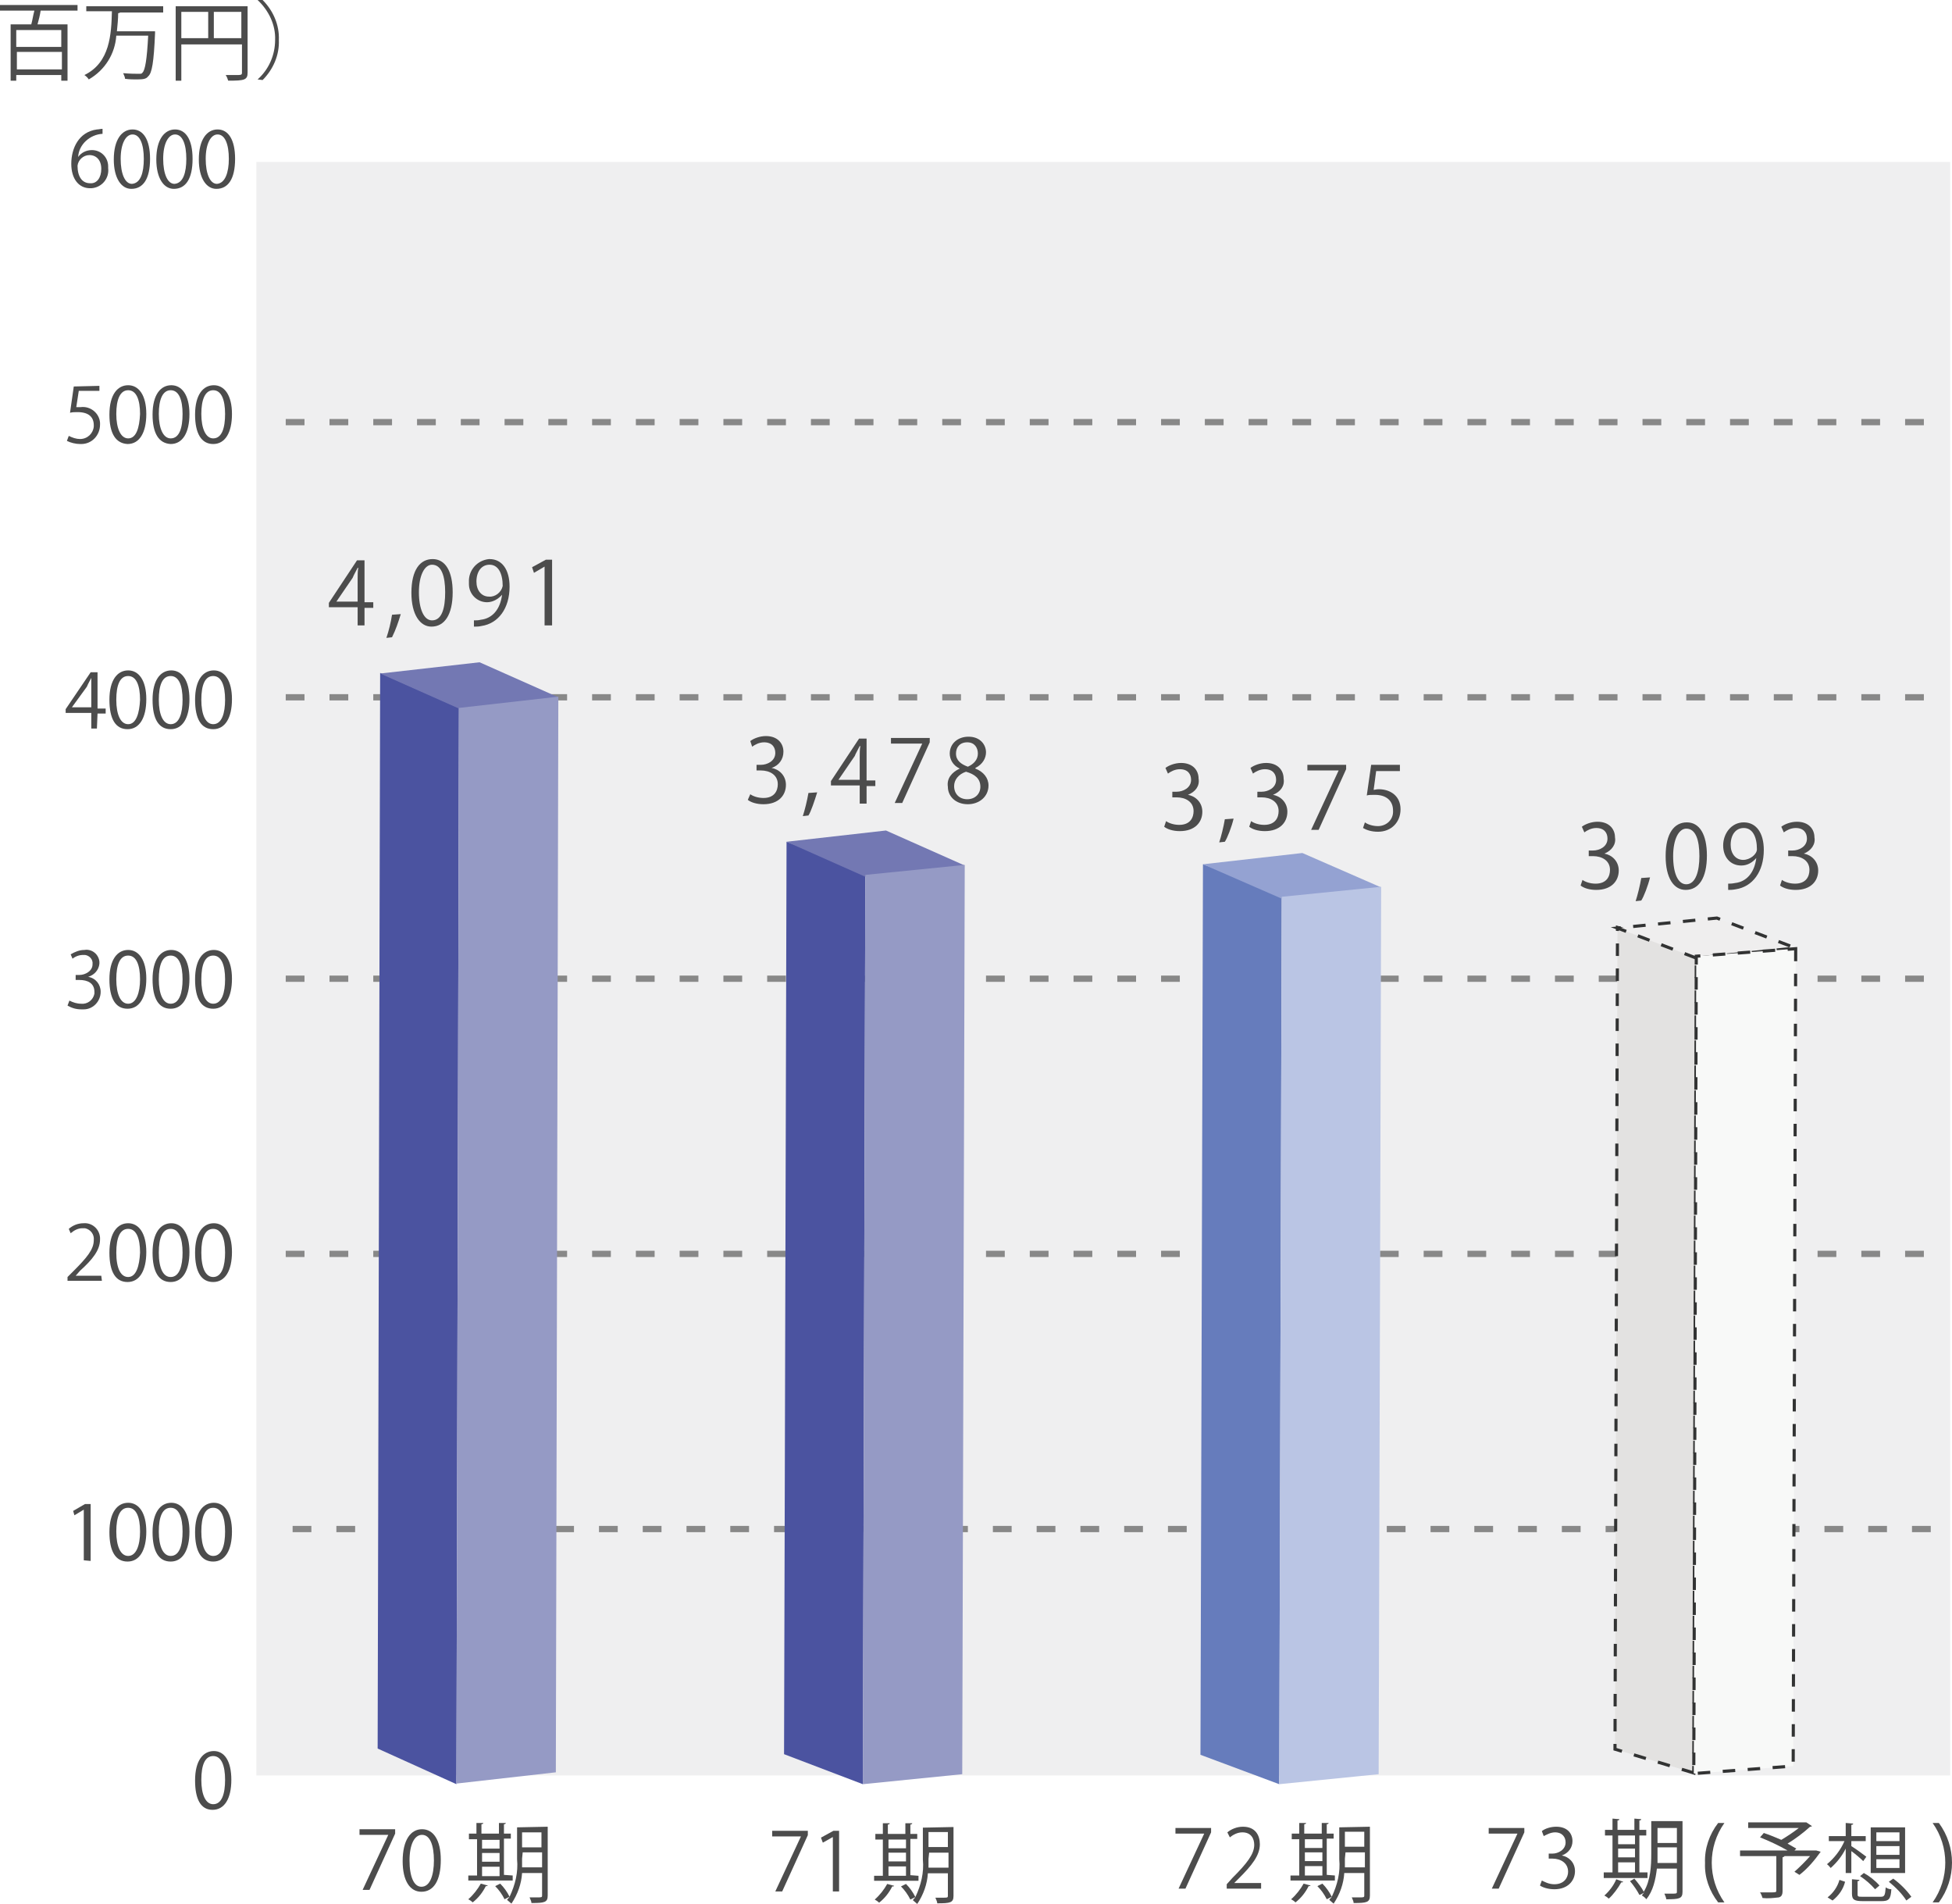 <?xml version="1.0" encoding="utf-8"?>
<!-- Generator: Adobe Illustrator 25.4.1, SVG Export Plug-In . SVG Version: 6.00 Build 0)  -->
<svg version="1.1" id="レイヤー_1" xmlns="http://www.w3.org/2000/svg" xmlns:xlink="http://www.w3.org/1999/xlink" x="0px"
	 y="0px" viewBox="0 0 312.2 304.5" style="enable-background:new 0 0 312.2 304.5;" xml:space="preserve">
<style type="text/css">
	.st0{fill:#EFEFF0;}
	.st1{fill:#4C4C4C;}
	.st2{fill:none;stroke:#888888;stroke-miterlimit:10;stroke-dasharray:3,4;}
	.st3{fill:#4B53A0;}
	.st4{fill:#667CBC;}
	.st5{fill:#7378B3;}
	.st6{fill:#94A2D2;}
	.st7{fill:#959AC5;}
	.st8{fill:#BAC5E4;}
	.st9{fill:#E3E2E1;}
	.st10{fill:none;stroke:#323333;stroke-width:0.5;stroke-miterlimit:10;stroke-dasharray:2,2;}
	.st11{fill:#EFEEEE;}
	.st12{fill:#F8F9F8;}
	.st13{enable-background:new    ;}
</style>
<rect id="長方形_25179" x="41" y="25.9" class="st0" width="270.9" height="258"/>
<path id="パス_74592" class="st1" d="M31.2,284.7c0-3.2,1.3-4.7,3-4.7s2.8,1.6,2.8,4.6s-1.1,4.8-3,4.8S31.2,287.7,31.2,284.7
	 M36,284.6c0-2.3-0.6-3.8-1.9-3.8s-1.9,1.4-1.9,3.8s0.7,3.9,1.9,3.9C35.5,288.5,36,286.8,36,284.6L36,284.6z"/>
<path id="パス_74593" class="st1" d="M13.4,249.5v-8.1l-1.5,0.9l-0.2-0.7l1.9-1.1h0.9v9.1L13.4,249.5z"/>
<path id="パス_74594" class="st1" d="M17.5,245c0-3.2,1.3-4.7,3-4.7s2.9,1.6,2.9,4.6s-1.1,4.8-3,4.8
	C18.5,249.7,17.5,248.1,17.5,245 M22.4,244.9c0-2.3-0.6-3.8-1.9-3.8s-1.9,1.4-1.9,3.8s0.7,3.9,1.9,3.9
	C21.8,248.8,22.4,247.1,22.4,244.9"/>
<path id="パス_74595" class="st1" d="M24.4,245c0-3.2,1.3-4.7,3-4.7s2.9,1.6,2.9,4.6s-1.1,4.8-3,4.8
	C25.4,249.7,24.4,248.1,24.4,245 M29.2,244.9c0-2.3-0.6-3.8-1.9-3.8s-1.9,1.4-1.9,3.8s0.7,3.9,1.9,3.9
	C28.7,248.8,29.2,247.1,29.2,244.9"/>
<path id="パス_74596" class="st1" d="M31.2,245c0-3.2,1.3-4.7,3-4.7s2.9,1.6,2.9,4.6s-1.1,4.8-3,4.8S31.2,248.1,31.2,245
	 M36,244.9c0-2.3-0.6-3.8-1.9-3.8s-1.9,1.4-1.9,3.8s0.7,3.9,1.9,3.9C35.5,248.8,36,247.1,36,244.9L36,244.9z"/>
<path id="パス_74597" class="st1" d="M16.3,204.8h-5.5v-0.6l0.9-0.9c2.2-2.2,3.3-3.5,3.3-5c0.1-0.9-0.5-1.7-1.4-1.9
	c-0.1,0-0.2,0-0.4,0c-0.7,0-1.3,0.3-1.9,0.8l-0.3-0.7c0.7-0.6,1.5-0.9,2.4-0.9c1.3-0.1,2.5,0.9,2.6,2.3l0,0c0,0.1,0,0.2,0,0.3
	c0,1.7-1.2,3.2-3.2,5l-0.7,0.8h4.1L16.3,204.8z"/>
<path id="パス_74598" class="st1" d="M17.5,200.3c0-3.2,1.3-4.7,3-4.7s2.9,1.6,2.9,4.6s-1.1,4.8-3,4.8
	C18.5,205,17.5,203.4,17.5,200.3 M22.4,200.3c0-2.3-0.6-3.8-1.9-3.8s-1.9,1.4-1.9,3.8c0,2.5,0.7,3.9,1.9,3.9
	C21.8,204.2,22.3,202.4,22.4,200.3L22.4,200.3z"/>
<path id="パス_74599" class="st1" d="M24.4,200.3c0-3.2,1.3-4.7,3-4.7s2.9,1.6,2.9,4.6s-1.1,4.8-3,4.8
	C25.4,205,24.4,203.4,24.4,200.3 M29.2,200.3c0-2.3-0.6-3.8-1.9-3.8s-1.9,1.4-1.9,3.8c0,2.5,0.7,3.9,1.9,3.9
	C28.7,204.2,29.2,202.4,29.2,200.3L29.2,200.3z"/>
<path id="パス_74600" class="st1" d="M31.2,200.3c0-3.2,1.3-4.7,3-4.7s2.9,1.6,2.9,4.6s-1.1,4.8-3,4.8S31.2,203.4,31.2,200.3
	 M36,200.3c0-2.3-0.6-3.8-1.9-3.8s-1.9,1.4-1.9,3.8c0,2.5,0.7,3.9,1.9,3.9C35.5,204.2,36,202.4,36,200.3L36,200.3z"/>
<path id="パス_74601" class="st1" d="M14.1,156.2c1.2,0.2,2,1.2,2,2.4c0,1.5-1.2,2.8-2.7,2.8l0,0c-0.1,0-0.3,0-0.4,0
	c-0.8,0-1.5-0.2-2.2-0.6l0.3-0.8c0.6,0.3,1.2,0.5,1.9,0.5c1,0.1,1.9-0.6,2.1-1.6l0,0c0-0.1,0-0.2,0-0.3c0-1.4-1.1-1.9-2.4-1.9h-0.6
	v-0.8h0.6c0.9,0,2.1-0.6,2.1-1.7c0.1-0.8-0.5-1.4-1.2-1.5c-0.1,0-0.2,0-0.3,0c-0.6,0-1.2,0.2-1.7,0.6l-0.3-0.7
	c0.7-0.4,1.4-0.7,2.2-0.7c1.2-0.2,2.3,0.7,2.4,1.9c0,0.1,0,0.2,0,0.3C15.8,155.1,15.1,155.9,14.1,156.2L14.1,156.2z"/>
<path id="パス_74602" class="st1" d="M17.5,156.6c0-3.2,1.3-4.7,3-4.7s2.9,1.6,2.9,4.6s-1.1,4.8-3,4.8
	C18.5,161.3,17.5,159.7,17.5,156.6 M22.4,156.6c0-2.3-0.6-3.8-1.9-3.8s-1.9,1.4-1.9,3.8s0.7,3.9,1.9,3.9
	C21.8,160.5,22.4,158.7,22.4,156.6"/>
<path id="パス_74603" class="st1" d="M24.4,156.6c0-3.2,1.3-4.7,3-4.7s2.9,1.6,2.9,4.6s-1.1,4.8-3,4.8
	C25.4,161.3,24.4,159.7,24.4,156.6 M29.2,156.6c0-2.3-0.6-3.8-1.9-3.8s-1.9,1.4-1.9,3.8s0.7,3.9,1.9,3.9
	C28.7,160.5,29.2,158.7,29.2,156.6"/>
<path id="パス_74604" class="st1" d="M31.2,156.6c0-3.2,1.3-4.7,3-4.7s2.9,1.6,2.9,4.6s-1.1,4.8-3,4.8S31.2,159.7,31.2,156.6
	 M36,156.6c0-2.3-0.6-3.8-1.9-3.8s-1.9,1.4-1.9,3.8s0.7,3.9,1.9,3.9C35.5,160.5,36,158.7,36,156.6L36,156.6z"/>
<path id="パス_74605" class="st1" d="M15.5,116.5h-0.9V114h-4.1v-0.6l4-5.9h1.1v5.8h1.3v0.8h-1.3L15.5,116.5z M11.5,113.1h3.1
	v-4.7c-0.3,0.6-0.5,0.9-0.7,1.4L11.5,113.1z"/>
<path id="パス_74606" class="st1" d="M17.5,111.9c0-3.2,1.3-4.7,3-4.7s2.9,1.6,2.9,4.6s-1.1,4.8-3,4.8S17.5,115,17.5,111.9
	 M22.4,111.9c0-2.3-0.6-3.8-1.9-3.8s-1.9,1.4-1.9,3.8s0.7,3.9,1.9,3.9C21.8,115.8,22.3,114,22.4,111.9L22.4,111.9z"/>
<path id="パス_74607" class="st1" d="M24.4,111.9c0-3.2,1.3-4.7,3-4.7s2.9,1.6,2.9,4.6s-1.1,4.8-3,4.8S24.4,115,24.4,111.9
	 M29.2,111.9c0-2.3-0.6-3.8-1.9-3.8s-1.9,1.4-1.9,3.8s0.7,3.9,1.9,3.9C28.7,115.8,29.2,114,29.2,111.9L29.2,111.9z"/>
<path id="パス_74608" class="st1" d="M31.2,111.9c0-3.2,1.3-4.7,3-4.7s2.9,1.6,2.9,4.6s-1.1,4.8-3,4.8S31.2,115,31.2,111.9
	 M36,111.9c0-2.3-0.6-3.8-1.9-3.8s-1.9,1.4-1.9,3.8s0.7,3.9,1.9,3.9C35.5,115.8,36,114,36,111.9L36,111.9z"/>
<path id="パス_74609" class="st1" d="M15.9,61.7v0.8h-3.3l-0.4,2.6c0.2,0,0.5,0,0.7,0c1.6-0.2,3,1,3.1,2.5c0,0.1,0,0.2,0,0.3
	c0,1.7-1.3,3.1-3,3.1l0,0c-0.1,0-0.1,0-0.2,0c-0.7,0-1.5-0.2-2.1-0.5l0.3-0.8c0.6,0.3,1.2,0.5,1.8,0.5c1.2,0,2.1-0.9,2.2-2l0,0
	c0-0.1,0-0.1,0-0.2c0-1.3-0.8-2.1-2.6-2.1c-0.4,0-0.8,0-1.2,0.1l0.6-4.2L15.9,61.7z"/>
<path id="パス_74610" class="st1" d="M17.5,66.3c0-3.2,1.3-4.7,3-4.7s2.9,1.6,2.9,4.6c0,3-1.1,4.8-3,4.8
	C18.5,70.9,17.5,69.3,17.5,66.3 M22.4,66.2c0-2.3-0.6-3.8-1.9-3.8s-1.9,1.5-1.9,3.8s0.7,3.9,1.9,3.9C21.8,70.1,22.3,68.4,22.4,66.2
	L22.4,66.2z"/>
<path id="パス_74611" class="st1" d="M24.4,66.3c0-3.2,1.3-4.7,3-4.7s2.9,1.6,2.9,4.6c0,3-1.1,4.8-3,4.8
	C25.4,70.9,24.4,69.3,24.4,66.3 M29.2,66.2c0-2.3-0.6-3.8-1.9-3.8s-1.9,1.5-1.9,3.8s0.7,3.9,1.9,3.9C28.7,70.1,29.2,68.4,29.2,66.2
	L29.2,66.2z"/>
<path id="パス_74612" class="st1" d="M31.2,66.3c0-3.2,1.3-4.7,3-4.7s2.9,1.6,2.9,4.6c0,3-1.1,4.8-3,4.8S31.2,69.3,31.2,66.3
	 M36,66.2c0-2.3-0.6-3.8-1.9-3.8s-1.9,1.5-1.9,3.8s0.7,3.9,1.9,3.9C35.5,70.1,36,68.4,36,66.2L36,66.2z"/>
<line id="線_4408" class="st2" x1="45.7" y1="200.5" x2="310.9" y2="200.5"/>
<line id="線_4409" class="st2" x1="46.8" y1="244.5" x2="312" y2="244.5"/>
<line id="線_4410" class="st2" x1="45.7" y1="156.5" x2="310.9" y2="156.5"/>
<line id="線_4411" class="st2" x1="45.7" y1="111.5" x2="310.9" y2="111.5"/>
<line id="線_4412" class="st2" x1="45.7" y1="67.5" x2="310.9" y2="67.5"/>
<path id="パス_74616" class="st3" d="M73,285.3l-12.6-5.7l0.4-172l12.6,5.6L73,285.3z"/>
<path id="パス_74853" class="st4" d="M204.6,285.3l-12.6-4.7l0.4-142.4l12.6,4.7L204.6,285.3z"/>
<path id="パス_74617" class="st5" d="M73.4,113.3l-12.6-5.6l15.9-1.8l12.6,5.6L73.4,113.3z"/>
<path id="パス_74854" class="st6" d="M205,143.7l-12.6-5.5l15.9-1.8l12.6,5.5L205,143.7z"/>
<path id="パス_74618" class="st7" d="M89.3,111.4l-0.4,172L73,285.2l0.4-172L89.3,111.4z"/>
<path id="パス_74855" class="st8" d="M220.9,141.8l-0.4,141.9l-15.9,1.6l0.4-141.9L220.9,141.8z"/>
<path id="パス_74619" class="st9" d="M270.9,283.5l-12.6-3.8l0.4-131.4l12.6,3.8L270.9,283.5z"/>
<path id="パス_74620" class="st10" d="M270.9,283.5l-12.6-3.8l0.4-131.4l12.6,3.8L270.9,283.5z"/>
<path id="パス_74621" class="st11" d="M271.3,153.2l-12.6-4.8l15.9-1.6l12.6,4.8L271.3,153.2z"/>
<path id="パス_74622" class="st10" d="M271.3,153.2l-12.6-4.8l15.9-1.6l12.6,4.8L271.3,153.2z"/>
<path id="パス_74623" class="st12" d="M287.2,151.7l-0.4,130.7l-15.9,1.2l0.4-130.7L287.2,151.7z"/>
<path id="パス_74624" class="st10" d="M287.2,151.7l-0.4,130.7l-15.9,1.2l0.4-130.7L287.2,151.7z"/>
<path id="パス_74625" class="st1" d="M12.4,1.7H6.5C6.4,2.4,6.2,3.2,6,3.9h4.8v9h-1V12H2.6v0.9H1.7v-9H5c0.2-0.7,0.3-1.5,0.5-2.2
	H0V0.8h12.4L12.4,1.7L12.4,1.7z M9.8,4.8H2.6v2.7h7.2V4.8z M2.7,11.1h7.2V8.3H2.7V11.1z"/>
<path id="パス_74626" class="st1" d="M26.1,2h-6.9c-0.1,0.1-0.2,0.1-0.3,0.1C18.9,3,18.8,4,18.7,5h6.1c0,0.1,0,0.2,0,0.3
	c-0.2,4.7-0.5,6.4-1.1,6.9c-0.3,0.4-0.7,0.5-1.8,0.5c-0.6,0-1.2,0-1.9-0.1c0-0.3-0.2-0.6-0.3-0.9c1.1,0.1,2.1,0.1,2.6,0.1
	c0.2,0,0.4,0,0.5-0.2c0.4-0.4,0.7-2,0.9-5.9h-5.1c-0.2,2.9-1.8,5.5-4.4,7c-0.2-0.3-0.4-0.5-0.7-0.7c4.1-2,4.3-6.5,4.4-10.2h-4.1V1
	h12.3V2z"/>
<path id="パス_74627" class="st1" d="M39.6,1v10.6c0,1.2-0.5,1.3-3.1,1.3c-0.1-0.3-0.2-0.6-0.4-0.9h1.4c1.1,0,1.2,0,1.2-0.4V7.1
	H29v5.8h-0.9V1H39.6z M29,6.1h4.3V1.9H29V6.1z M34.2,6.1h4.4V1.9h-4.4V6.1z"/>
<path id="パス_74628" class="st1" d="M41.2,12.7C43,11.1,44,8.8,44,6.4C44.1,4,43,1.7,41.2,0H42c1.7,1.7,2.7,4,2.6,6.4
	c0.1,2.4-0.9,4.7-2.6,6.4L41.2,12.7L41.2,12.7z"/>
<path id="パス_74644" class="st1" d="M82,299.9v0.8h-7.1v-0.8h1.4v-5.8H75v-0.9h1.2v-1.7h1.1c0,0.1-0.1,0.2-0.3,0.2v1.5h2.8v-1.7
	h1.1c0,0.1-0.1,0.2-0.3,0.2v1.5h1.1v0.8h-1.1v5.8L82,299.9z M78,301.5c0,0.1-0.1,0.1-0.3,0.1c-0.5,1-1.2,1.9-2.1,2.6
	c-0.2-0.2-0.5-0.4-0.7-0.5c0.8-0.7,1.5-1.6,2-2.5L78,301.5z M79.9,294.2h-2.8v1.4h2.8V294.2z M77.1,297.7h2.8v-1.4h-2.8V297.7z
	 M77.1,300h2.8v-1.5h-2.8V300z M87.6,292.1v11c0,1.1-0.5,1.2-2.6,1.2c0-0.3-0.2-0.6-0.3-0.9h1.2c0.7,0,0.8,0,0.8-0.3v-3.6h-3.2
	c-0.1,1.7-0.7,3.4-1.7,4.9c-0.2-0.2-0.5-0.4-0.7-0.6c0.1-0.2,0.3-0.3,0.4-0.5c0,0-0.6,0.3-0.8,0.4c-0.4-0.8-0.9-1.5-1.5-2.1l0.8-0.4
	c0.6,0.6,1.1,1.3,1.5,2.1c0.9-1.9,1.4-3.9,1.2-6v-5.1L87.6,292.1z M83.5,297.2v1.4h3.2v-2.4h-3.1L83.5,297.2z M86.6,293h-3.1v2.4
	h3.1V293z"/>
<path id="パス_74645" class="st1" d="M57.5,292.5h5.7v0.7l-4.1,9H58l4.1-8.8l0,0h-4.6V292.5z"/>
<path id="パス_74646" class="st1" d="M64.4,297.6c0-3.4,1.3-5.1,3.1-5.1c1.8,0,3,1.7,3,4.9c0,3.4-1.2,5.1-3.1,5.1
	C65.6,302.5,64.4,300.8,64.4,297.6 M69.4,297.5c0-2.4-0.6-4.1-1.9-4.1c-1.2,0-2,1.5-2,4.1s0.7,4.2,1.9,4.2
	C68.8,301.7,69.4,299.8,69.4,297.5"/>
<path id="パス_74647" class="st1" d="M213.5,299.9v0.8h-7.1v-0.8h1.4v-5.8h-1.2v-0.9h1.2v-1.7h1.1c0,0.1-0.1,0.2-0.3,0.2v1.5h2.8
	v-1.7h1.1c0,0.1-0.1,0.2-0.3,0.2v1.5h1.1v0.8h-1.1v5.8L213.5,299.9z M209.6,301.5c0,0.1-0.1,0.1-0.3,0.1c-0.5,1-1.2,1.9-2.1,2.6
	c-0.2-0.2-0.5-0.4-0.7-0.5c0.8-0.7,1.5-1.6,2-2.5L209.6,301.5z M211.5,294.1h-2.8v1.4h2.8V294.1z M208.7,297.6h2.8v-1.4h-2.8V297.6z
	 M208.7,299.9h2.8v-1.5h-2.8V299.9z M219.1,292.1v11c0,1.1-0.5,1.2-2.6,1.2c0-0.3-0.2-0.6-0.3-0.9h1.2c0.7,0,0.8,0,0.8-0.3v-3.6H215
	c-0.1,1.7-0.7,3.4-1.7,4.9c-0.2-0.2-0.5-0.4-0.7-0.6c0.1-0.2,0.3-0.3,0.4-0.5c0,0-0.6,0.3-0.8,0.4c-0.4-0.8-0.9-1.5-1.5-2.1l0.8-0.4
	c0.6,0.6,1.1,1.3,1.5,2.1c0.9-1.9,1.4-3.9,1.2-6v-5.1L219.1,292.1z M215.1,297.2v1.4h3.2v-2.4h-3.1L215.1,297.2z M218.2,292.9h-3.1
	v2.4h3.1V292.9z"/>
<path id="パス_74653" class="st1" d="M12.5,25.1c0.5-0.7,1.3-1.1,2.2-1.1c1.5,0,2.6,1.2,2.6,2.6c0,0.1,0,0.2,0,0.3
	c0.2,1.6-1,3.1-2.7,3.2c-0.1,0-0.1,0-0.2,0c-1.8,0-3-1.5-3-3.9c0-2.5,1.2-5.1,4.1-5.5c0.3,0,0.6-0.1,0.9-0.1v0.8
	C14.4,21.5,12.6,23.1,12.5,25.1L12.5,25.1z M16.2,27c0-1.4-0.8-2.2-1.9-2.2c-1,0-1.8,0.8-1.9,1.7c0,1.7,0.7,2.8,2,2.8
	C15.5,29.4,16.2,28.4,16.2,27"/>
<path id="パス_74654" class="st1" d="M18.2,25.5c0-3.2,1.3-4.8,3-4.8s2.8,1.6,2.8,4.7c0,3.2-1.1,4.8-3,4.8
	C19.4,30.2,18.2,28.5,18.2,25.5 M23,25.4c0-2.3-0.6-3.9-1.8-3.9c-1.1,0-1.9,1.5-1.9,3.9s0.7,4,1.8,4C22.5,29.3,23,27.6,23,25.4"/>
<path id="パス_74655" class="st1" d="M25,25.5c0-3.2,1.3-4.8,3-4.8s2.8,1.6,2.8,4.7c0,3.2-1.1,4.8-3,4.8
	C26.2,30.2,25,28.5,25,25.5 M29.8,25.4c0-2.3-0.6-3.9-1.8-3.9c-1.1,0-1.9,1.5-1.9,3.9s0.7,4,1.8,4C29.3,29.3,29.8,27.6,29.8,25.4"/>
<path id="パス_74656" class="st1" d="M31.8,25.5c0-3.2,1.3-4.8,3-4.8s2.8,1.6,2.8,4.7c0,3.2-1.1,4.8-3,4.8
	C33,30.2,31.8,28.5,31.8,25.5 M36.6,25.4c0-2.3-0.6-3.9-1.8-3.9c-1.1,0-1.9,1.5-1.9,3.9s0.7,4,1.8,4C36,29.3,36.6,27.6,36.6,25.4"/>
<path id="パス_74662" class="st1" d="M58.3,100h-1.1v-2.9h-4.6v-0.7l4.5-6.8h1.2v6.7h1.4v0.9h-1.4V100z M53.8,96.2h3.4v-3.7
	c0-0.6,0-1.1,0.1-1.7h-0.1c-0.3,0.6-0.6,1.1-0.8,1.6L53.8,96.2L53.8,96.2z"/>
<path id="パス_74663" class="st1" d="M64.1,98.2c-0.4,1.3-0.8,2.5-1.4,3.7l-0.9,0.1c0.4-1.2,0.7-2.4,0.9-3.7L64.1,98.2z"/>
<path id="パス_74664" class="st1" d="M65.8,94.8c0-3.7,1.4-5.4,3.4-5.4s3.2,1.9,3.2,5.3c0,3.6-1.3,5.5-3.4,5.5
	C67.2,100.2,65.8,98.3,65.8,94.8 M71.2,94.7c0-2.6-0.6-4.4-2.1-4.4c-1.2,0-2.1,1.7-2.1,4.4s0.8,4.5,2.1,4.5
	C70.7,99.2,71.2,97.2,71.2,94.7"/>
<path id="パス_74665" class="st1" d="M80.3,95.1c-0.6,0.7-1.5,1.2-2.4,1.2c-1.6,0-2.9-1.3-2.9-2.9c0-0.1,0-0.2,0-0.3
	c-0.1-1.9,1.3-3.5,3.2-3.7h0.1c2,0,3.2,1.7,3.2,4.4c0,3.5-1.8,5.9-4.5,6.3c-0.4,0.1-0.8,0.1-1.2,0.1v-1c0.4,0,0.7,0,1.1-0.1
	C78.7,98.9,80,97.5,80.3,95.1L80.3,95.1z M76.2,93c0,1.4,0.8,2.4,2,2.4c1,0.1,2-0.7,2.2-1.7c0-2-0.7-3.4-2.1-3.4
	C77,90.3,76.2,91.4,76.2,93"/>
<path id="パス_74666" class="st1" d="M87.1,100v-9.4l0,0l-1.7,1l-0.3-0.9l2.2-1.2h1V100L87.1,100L87.1,100z"/>
<path id="パス_74853_00000092417264147004693470000000213418170441755059_" class="st3" d="M138,285.3l-12.6-4.8l0.4-145.9
	l12.6,4.8L138,285.3z"/>
<path id="パス_74854_00000029735573164000627760000016428388626826650011_" class="st5" d="M138.4,140.2l-12.6-5.6l15.9-1.8
	l12.6,5.6L138.4,140.2z"/>
<path id="パス_74855_00000080916057930733938050000015493202841686035378_" class="st7" d="M154.3,138.3l-0.4,145.4l-15.9,1.6
	l0.4-145.4L154.3,138.3z"/>
<g id="グループ_20190_00000118396403188020675620000014036690387127316875_" transform="translate(-42.697 -25.552)">
	<path id="パス_74647_00000107579474523933699470000011077974720438078908_" class="st1" d="M189.6,325.5v0.8h-7.1v-0.8h1.4v-5.8
		h-1.2v-0.9h1.2v-1.7h1.1c0,0.1-0.1,0.2-0.3,0.2v1.5h2.8v-1.7h1.1c0,0.1-0.1,0.2-0.3,0.2v1.5h1.1v0.8h-1.1v5.8L189.6,325.5z
		 M185.7,327.1c0,0.1-0.1,0.1-0.3,0.1c-0.5,1-1.2,1.9-2.1,2.6c-0.2-0.2-0.5-0.4-0.7-0.5c0.8-0.7,1.5-1.6,2-2.5L185.7,327.1z
		 M187.6,319.7h-2.8v1.4h2.8V319.7z M184.8,323.2h2.8v-1.4h-2.8V323.2z M184.8,325.5h2.8V324h-2.8V325.5z M195.2,317.7v11
		c0,1.1-0.5,1.2-2.6,1.2c0-0.3-0.2-0.6-0.3-0.9h1.2c0.7,0,0.8,0,0.8-0.3v-3.6h-3.2c-0.1,1.7-0.7,3.4-1.7,4.9
		c-0.2-0.2-0.5-0.4-0.7-0.6c0.1-0.2,0.3-0.3,0.4-0.5c0,0-0.6,0.3-0.8,0.4c-0.4-0.8-0.9-1.5-1.5-2.1l0.8-0.4c0.6,0.6,1.1,1.3,1.5,2.1
		c0.9-1.9,1.4-3.9,1.2-6v-5.1L195.2,317.7z M191.2,322.8v1.4h3.2v-2.4h-3.1L191.2,322.8z M194.3,318.5h-3.1v2.4h3.1V318.5z"/>
	<path id="パス_74648_00000151505818822997097110000007065143512253320589_" class="st1" d="M166.2,318.3h5.7v0.7l-4.1,9h-1.1
		l4.1-8.8l0,0h-4.6V318.3z"/>
	<path id="パス_74649_00000101818065942146538490000011651422225381507748_" class="st1" d="M175.9,328v-8.7l0,0l-1.6,0.9
		l-0.3-0.8l2-1.1h0.9v9.7L175.9,328L175.9,328z"/>
</g>
<g class="st13">
	<path class="st1" d="M123.4,122.8c1.2,0.2,2.3,1.2,2.3,2.7c0,1.7-1.2,3.1-3.6,3.1c-1.1,0-2-0.3-2.5-0.7l0.4-0.9
		c0.4,0.3,1.2,0.6,2.1,0.6c1.8,0,2.3-1.2,2.3-2.2c0-1.5-1.3-2.2-2.7-2.2H121v-0.9h0.7c1,0,2.3-0.6,2.3-1.9c0-0.9-0.5-1.7-1.8-1.7
		c-0.8,0-1.5,0.4-1.9,0.7l-0.3-0.9c0.5-0.4,1.5-0.8,2.5-0.8c1.9,0,2.8,1.2,2.8,2.5C125.3,121.4,124.6,122.4,123.4,122.8L123.4,122.8
		z"/>
	<path class="st1" d="M130.7,126.7c-0.4,1.3-1,3.1-1.4,3.7l-0.9,0.1c0.3-0.9,0.7-2.5,0.9-3.7L130.7,126.7z"/>
	<path class="st1" d="M138.6,128.5h-1.1v-2.9h-4.6v-0.7l4.5-6.8h1.2v6.7h1.4v0.9h-1.4V128.5z M134.1,124.7h3.4V121
		c0-0.6,0-1.1,0.1-1.7h-0.1c-0.3,0.6-0.6,1.1-0.8,1.6L134.1,124.7L134.1,124.7z"/>
	<path class="st1" d="M142.6,118h6.1v0.7l-4.4,9.7h-1.2l4.4-9.5l0,0h-5V118H142.6z"/>
	<path class="st1" d="M153.5,122.9c-1.1-0.5-1.6-1.5-1.6-2.4c0-1.6,1.3-2.7,3-2.7c1.9,0,2.8,1.3,2.8,2.5c0,0.9-0.5,1.9-1.7,2.5v0.1
		c1.3,0.5,2.1,1.5,2.1,2.7c0,1.8-1.5,3-3.3,3c-2,0-3.2-1.3-3.2-2.8C151.4,124.5,152.2,123.5,153.5,122.9L153.5,122.9z M156.8,125.8
		c0-1.3-0.9-2-2.3-2.4c-1.2,0.4-1.9,1.3-1.9,2.3c0,1.2,0.8,2.1,2.1,2.1C156,127.8,156.8,126.9,156.8,125.8z M152.9,120.5
		c0,1.1,0.8,1.7,1.9,2.1c0.9-0.4,1.6-1.1,1.6-2.1c0-0.9-0.5-1.8-1.7-1.8C153.5,118.7,152.9,119.5,152.9,120.5z"/>
</g>
<path id="パス_74557" class="st1" d="M274.8,304.2c-1.4-1.8-2.2-4-2.1-6.3c-0.1-2.3,0.7-4.6,2.1-6.4h1c-2.7,3.8-2.7,8.9,0,12.7
	H274.8z"/>
<path id="パス_74558" class="st1" d="M290.5,295.9l0.7,0.2c-1,1.4-2.1,2.7-3.4,3.7l-0.8-0.5c0.9-0.8,1.7-1.6,2.5-2.5h-4.1
	c0,0.1-0.1,0.1-0.3,0.2v5.4c0,0.6-0.2,0.9-0.6,1c-0.9,0.1-1.7,0.2-2.6,0.1c-0.1-0.3-0.2-0.6-0.4-0.9h1.6c0.9,0,1,0,1-0.3v-5.5h-5.8
	v-0.9h7.6c-1.4-0.8-2.9-1.5-4.4-2.1l0.6-0.7c0.9,0.3,1.9,0.7,2.8,1.1c1-0.6,1.9-1.2,2.8-1.9h-8.1v-0.9h8.8c0.2,0,0.3,0,0.5,0
	l0.9,0.6c-0.1,0.1-0.2,0.1-0.3,0.1c-1.1,1-2.3,1.9-3.6,2.7c0.5,0.3,0.9,0.5,1.4,0.8l-0.3,0.3L290.5,295.9L290.5,295.9z"/>
<path id="パス_74559" class="st1" d="M296.1,295.2c0.8,0.5,1.6,1.1,2.4,1.7l-0.5,0.7c-0.4-0.4-1.2-1.1-1.9-1.6v3.5h-0.9v-3.9
	c-0.6,1.2-1.4,2.2-2.4,3.1c-0.2-0.2-0.4-0.5-0.6-0.6c1.2-1,2.2-2.3,2.8-3.7h-2.5v-0.8h2.7v-2.1l1.2,0.1c0,0.1-0.1,0.2-0.3,0.2v1.8
	h2.3v0.8h-2.3L296.1,295.2z M295.1,300.9c-0.3,1.2-1,2.2-2,3l-0.8-0.5c0.9-0.7,1.6-1.7,1.9-2.8L295.1,300.9z M297.1,302.9
	c0,0.4,0.1,0.4,0.9,0.4h2.8c0.6,0,0.7-0.2,0.8-1.5c0.3,0.2,0.6,0.3,0.9,0.3c-0.1,1.6-0.4,1.9-1.6,1.9H298c-1.4,0-1.8-0.2-1.8-1.2
	v-2.3l1.2,0.1c0,0.1-0.1,0.2-0.3,0.2V302.9z M299.9,302.1c-0.7-0.8-1.5-1.5-2.4-2.1l0.6-0.5c0.9,0.5,1.8,1.2,2.5,2L299.9,302.1z
	 M304.7,299.5h-5.5v-7.3h5.5V299.5z M303.8,293h-3.7v1.4h3.7V293z M303.8,295.2h-3.7v1.4h3.7V295.2z M303.8,297.3h-3.7v1.4h3.7
	V297.3z M304.9,303.9c-0.7-1.1-1.7-2.1-2.8-3l0.7-0.5c1.1,0.8,2.1,1.8,2.9,2.9L304.9,303.9z"/>
<path id="パス_74591" class="st1" d="M310.1,291.5c2.8,3.8,2.8,8.9,0,12.7h-1c2.7-3.8,2.7-8.9,0-12.7H310.1z"/>
<path class="st1" d="M263.5,299.4v0.9h-7v-0.9h1.4v-5.9h-1.2v-0.9h1.2v-1.8l1.1,0.1c0,0.1-0.1,0.2-0.3,0.2v1.5h2.7v-1.8l1.1,0.1
	c0,0.1-0.1,0.2-0.3,0.2v1.5h1.1v0.9h-1.1v5.9H263.5z M259.6,300.9c0,0.1-0.1,0.1-0.3,0.1c-0.5,0.9-1.3,2-2,2.6
	c-0.2-0.2-0.5-0.4-0.7-0.5c0.7-0.6,1.5-1.6,1.9-2.6L259.6,300.9z M261.5,293.5h-2.7v1.4h2.7V293.5z M258.8,295.6v1.4h2.7v-1.4H258.8
	z M258.8,297.8v1.6h2.7v-1.6H258.8z M269.1,291.4v11.1c0,1.1-0.5,1.2-2.6,1.2c0-0.2-0.2-0.7-0.3-0.9c0.4,0,0.9,0,1.2,0
	c0.7,0,0.8,0,0.8-0.3v-3.7H265c-0.2,1.7-0.6,3.6-1.7,4.9c-0.1-0.2-0.5-0.5-0.7-0.6c0.1-0.2,0.3-0.4,0.4-0.5c0,0-0.6,0.4-0.8,0.4
	c-0.3-0.6-0.9-1.5-1.5-2.2l0.7-0.4c0.6,0.7,1.2,1.5,1.5,2.1c1.1-1.8,1.2-4.2,1.2-6.1v-5.2h5V291.4z M265.1,296.5c0,0.4,0,0.9,0,1.4
	h3.1v-2.5h-3.1V296.5z M268.2,292.3h-3.1v2.4h3.1V292.3z"/>
<g>
	<path class="st1" d="M190,127.1c1.2,0.2,2.3,1.2,2.3,2.7c0,1.7-1.2,3.1-3.6,3.1c-1.1,0-2-0.3-2.5-0.7l0.3-0.9
		c0.4,0.3,1.2,0.6,2.1,0.6c1.8,0,2.3-1.2,2.3-2.2c0-1.5-1.3-2.2-2.7-2.2h-0.7v-0.9h0.7c1,0,2.3-0.6,2.3-1.9c0-0.9-0.5-1.7-1.8-1.7
		c-0.8,0-1.5,0.4-1.9,0.7l-0.4-0.9c0.5-0.4,1.5-0.8,2.5-0.8c1.9,0,2.8,1.2,2.8,2.5C191.9,125.7,191.2,126.6,190,127.1L190,127.1z"/>
	<path class="st1" d="M197.3,130.9c-0.3,1.3-1,3.1-1.4,3.7l-0.9,0.1c0.3-0.9,0.7-2.5,0.9-3.7L197.3,130.9z"/>
	<path class="st1" d="M203.6,127.1c1.2,0.2,2.3,1.2,2.3,2.7c0,1.7-1.2,3.1-3.6,3.1c-1.1,0-2-0.3-2.5-0.7l0.3-0.9
		c0.4,0.3,1.2,0.6,2.1,0.6c1.8,0,2.3-1.2,2.3-2.2c0-1.5-1.3-2.2-2.7-2.2h-0.7v-0.9h0.7c1,0,2.3-0.6,2.3-1.9c0-0.9-0.5-1.7-1.8-1.7
		c-0.8,0-1.5,0.4-1.9,0.7l-0.4-0.9c0.5-0.4,1.5-0.8,2.5-0.8c1.9,0,2.8,1.2,2.8,2.5C205.5,125.7,204.8,126.6,203.6,127.1L203.6,127.1
		z"/>
	<path class="st1" d="M209.2,122.3h6.1v0.7l-4.4,9.7h-1.2l4.4-9.5v0h-5V122.3z"/>
	<path class="st1" d="M223.9,122.3v1h-3.8l-0.4,3c0.2,0,0.4-0.1,0.8-0.1c1.9,0,3.5,1.1,3.5,3.2c0,2.1-1.5,3.6-3.6,3.6
		c-1.1,0-1.9-0.3-2.4-0.6l0.3-0.9c0.4,0.3,1.2,0.6,2.1,0.6c1.3,0,2.5-1,2.4-2.5c0-1.4-0.9-2.5-2.9-2.5c-0.6,0-1,0-1.3,0.1l0.7-4.9
		H223.9z"/>
</g>
<g>
	<path class="st1" d="M256.6,136.5c1.2,0.2,2.3,1.2,2.3,2.7c0,1.7-1.2,3.1-3.6,3.1c-1.1,0-2-0.3-2.5-0.7l0.3-0.9
		c0.4,0.3,1.2,0.6,2.1,0.6c1.8,0,2.3-1.2,2.3-2.2c0-1.5-1.3-2.2-2.7-2.2h-0.7v-0.9h0.7c1,0,2.3-0.6,2.3-1.9c0-0.9-0.5-1.7-1.8-1.7
		c-0.8,0-1.5,0.4-1.9,0.7l-0.4-0.9c0.5-0.4,1.5-0.8,2.5-0.8c1.9,0,2.8,1.2,2.8,2.5C258.5,135,257.8,136,256.6,136.5L256.6,136.5z"/>
	<path class="st1" d="M263.9,140.3c-0.3,1.3-1,3.1-1.4,3.7l-0.9,0.1c0.3-0.9,0.7-2.5,0.9-3.7L263.9,140.3z"/>
	<path class="st1" d="M266.4,136.9c0-3.7,1.4-5.4,3.4-5.4c2,0,3.2,1.9,3.2,5.3c0,3.6-1.3,5.5-3.4,5.5
		C267.7,142.3,266.4,140.4,266.4,136.9z M271.8,136.9c0-2.6-0.6-4.4-2.1-4.4c-1.2,0-2.1,1.7-2.1,4.4c0,2.8,0.8,4.5,2.1,4.5
		C271.2,141.4,271.8,139.3,271.8,136.9z"/>
	<path class="st1" d="M280.9,137.2c-0.6,0.7-1.4,1.2-2.4,1.2c-1.8,0-2.9-1.4-2.9-3.2c0-1.9,1.3-3.7,3.3-3.7c2,0,3.2,1.7,3.2,4.4
		c0,3.5-1.8,5.9-4.5,6.3c-0.5,0.1-0.9,0.1-1.2,0.1v-1c0.3,0,0.6,0,1.1-0.1C279.3,141,280.6,139.6,280.9,137.2L280.9,137.2z
		 M276.8,135.1c0,1.4,0.8,2.4,2,2.4c1.1,0,2.2-0.9,2.2-1.7c0-2-0.7-3.4-2.1-3.4C277.6,132.4,276.8,133.5,276.8,135.1z"/>
	<path class="st1" d="M288.5,136.5c1.2,0.2,2.3,1.2,2.3,2.7c0,1.7-1.2,3.1-3.6,3.1c-1.1,0-2-0.3-2.5-0.7l0.3-0.9
		c0.4,0.3,1.2,0.6,2.1,0.6c1.8,0,2.3-1.2,2.3-2.2c0-1.5-1.3-2.2-2.7-2.2h-0.7v-0.9h0.7c1,0,2.3-0.6,2.3-1.9c0-0.9-0.5-1.7-1.8-1.7
		c-0.8,0-1.5,0.4-1.9,0.7l-0.4-0.9c0.5-0.4,1.5-0.8,2.5-0.8c1.9,0,2.8,1.2,2.8,2.5C290.4,135,289.7,136,288.5,136.5L288.5,136.5z"/>
</g>
<g>
	<path class="st1" d="M188,292.3h5.7v0.7l-4.1,9h-1.1l4.1-8.8v0H188V292.3z"/>
	<path class="st1" d="M202,302h-5.8v-0.7l0.9-1c2.3-2.3,3.5-3.8,3.5-5.3c0-1-0.5-2-1.9-2c-0.8,0-1.5,0.4-2,0.8l-0.4-0.8
		c0.6-0.5,1.5-0.9,2.5-0.9c2,0,2.7,1.4,2.7,2.8c0,1.8-1.3,3.4-3.3,5.4l-0.8,0.8v0h4.3V302z"/>
</g>
<g>
	<path class="st1" d="M238.1,292.3h5.7v0.7l-4.1,9h-1.1l4.1-8.8v0h-4.6V292.3z"/>
	<path class="st1" d="M249.8,296.7c1.1,0.2,2.1,1.1,2.1,2.5c0,1.5-1.1,2.9-3.3,2.9c-1,0-1.9-0.3-2.3-0.6l0.3-0.8
		c0.4,0.2,1.1,0.6,2,0.6c1.6,0,2.2-1.1,2.2-2c0-1.4-1.2-2.1-2.5-2.1h-0.6v-0.8h0.6c0.9,0,2.1-0.6,2.1-1.8c0-0.8-0.5-1.6-1.7-1.6
		c-0.7,0-1.4,0.4-1.8,0.6l-0.3-0.8c0.5-0.4,1.4-0.7,2.3-0.7c1.8,0,2.6,1.1,2.6,2.3C251.5,295.4,250.9,296.3,249.8,296.7L249.8,296.7
		z"/>
</g>
</svg>
